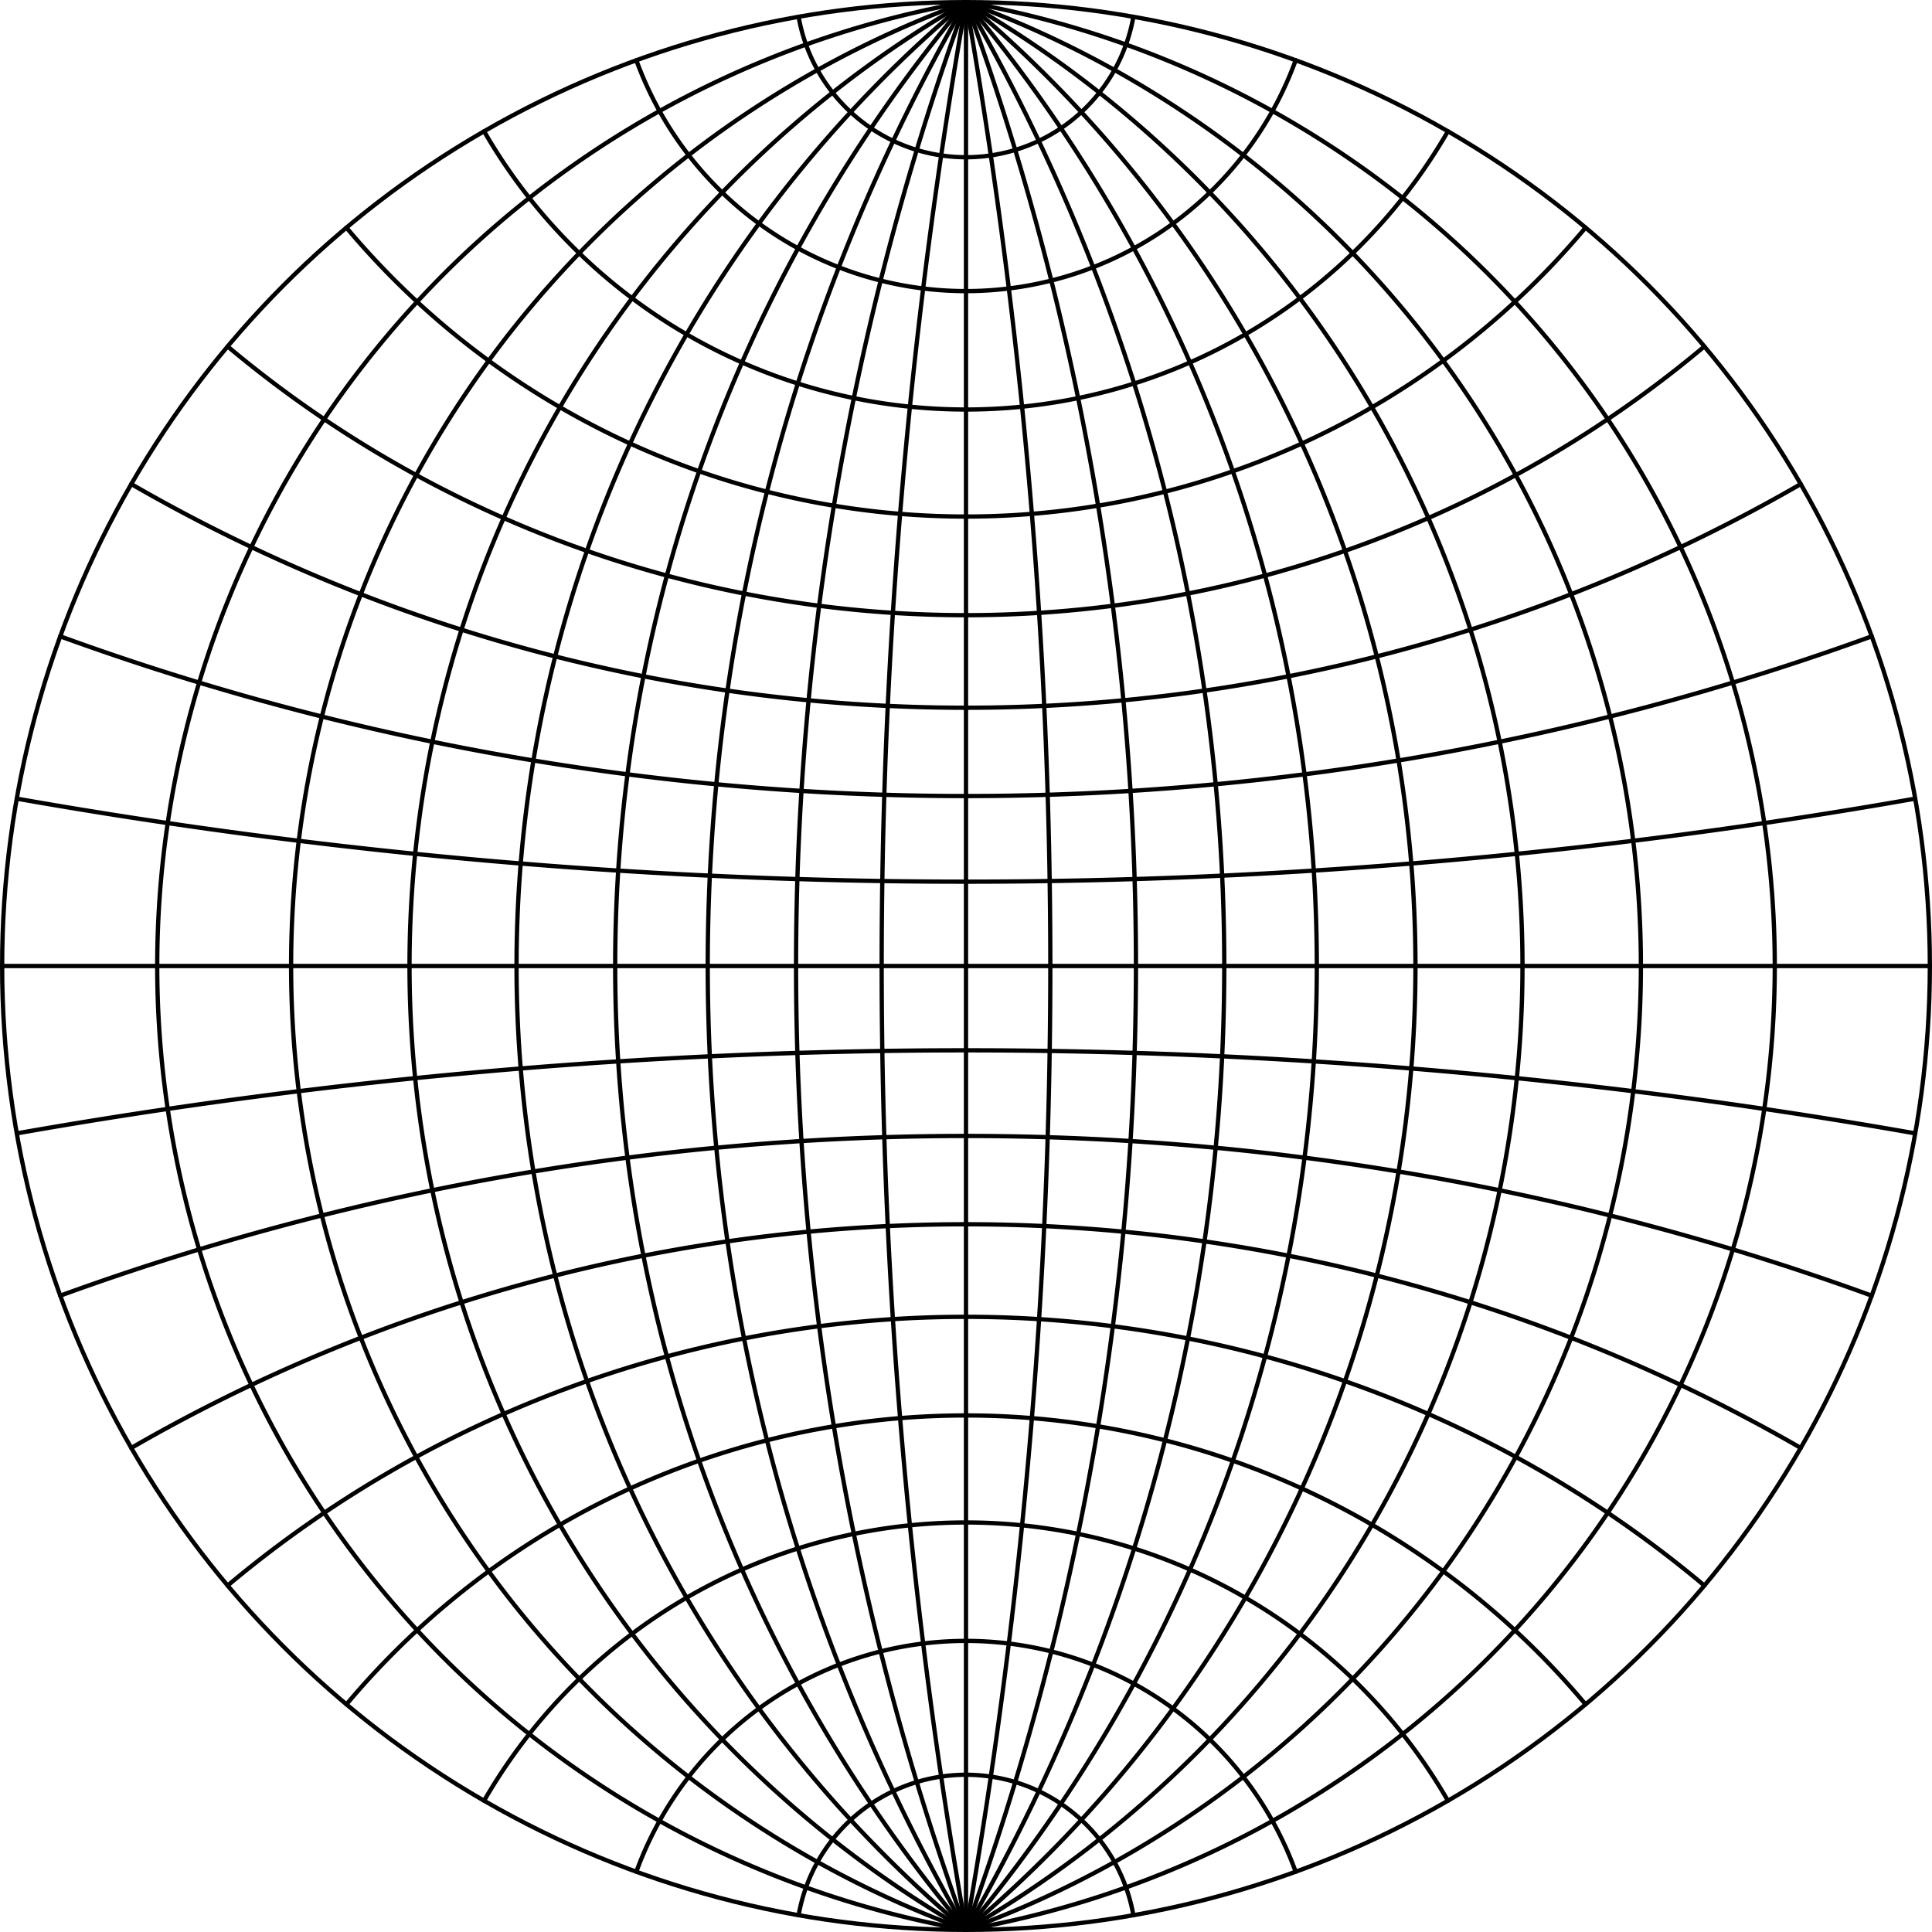 <?xml version="1.0" encoding="UTF-8" standalone="no"?>
<!-- Created with Inkscape (http://www.inkscape.org/) -->

<svg
   xmlns:dc="http://purl.org/dc/elements/1.1/"
   xmlns:cc="http://creativecommons.org/ns#"
   xmlns:rdf="http://www.w3.org/1999/02/22-rdf-syntax-ns#"
   xmlns:svg="http://www.w3.org/2000/svg"
   xmlns="http://www.w3.org/2000/svg"
   version="1.1"
   width="902"
   height="902"
   viewBox="-451 -451 902 902"
   id="svg2">
  <title
     id="title4">Abaque de Wulff </title>
  <defs
     id="defs66" />
  <g
     id="g8"
     style="fill:none;stroke:#000000;stroke-width:2;stroke-linecap:round;stroke-linejoin:round;stroke-miterlimit:4">
    <path
       d="M -450,0 450,0"
       id="path10" />
    <path
       d="m -78.142,443.163 a 79.347,79.347 0 0 1 156.283,0"
       id="path12" />
    <path
       d="m -153.909,422.862 a 163.787,163.787 0 0 1 307.818,0"
       id="path14" />
    <path
       d="m -225,389.711 a 259.808,259.808 0 0 1 450,0"
       id="path16" />
    <path
       d="m -289.254,344.72 a 377.595,377.595 0 0 1 578.509,0"
       id="path18" />
    <path
       d="m -344.72,289.254 a 536.289,536.289 0 0 1 689.44,0"
       id="path20" />
    <path
       d="m -389.711,225 a 779.423,779.423 0 0 1 779.423,0"
       id="path22" />
    <path
       d="m -422.862,153.909 a 1236.365,1236.365 0 0 1 845.723,0"
       id="path24" />
    <path
       d="m -443.163,78.142 a 2552.077,2552.077 0 0 1 886.327,0"
       id="path26" />
    <path
       d="m -78.142,-443.163 a 79.347,79.347 0 0 0 156.283,0"
       id="path28" />
    <path
       d="m -153.909,-422.862 a 163.787,163.787 0 0 0 307.818,0"
       id="path30" />
    <path
       d="m -225,-389.711 a 259.808,259.808 0 0 0 450,0"
       id="path32" />
    <path
       d="m -289.254,-344.72 a 377.595,377.595 0 0 0 578.509,0"
       id="path34" />
    <path
       d="m -344.72,-289.254 a 536.289,536.289 0 0 0 689.44,0"
       id="path36" />
    <path
       d="m -389.711,-225 a 779.423,779.423 0 0 0 779.423,0"
       id="path38" />
    <path
       d="m -422.862,-153.909 a 1236.365,1236.365 0 0 0 845.723,0"
       id="path40" />
    <path
       d="m -443.163,-78.142 a 2552.077,2552.077 0 0 0 886.327,0"
       id="path42" />
    <path
       d="M 0,-450 A 456.942,456.942 0 0 1 0,450 456.942,456.942 0 0 1 0,-450 z"
       id="path44" />
    <path
       d="M 0,-450 A 478.88,478.88 0 0 1 0,450 478.88,478.88 0 0 1 0,-450 z"
       id="path46" />
    <path
       d="M 0,-450 A 519.615,519.615 0 0 1 0,450 519.615,519.615 0 0 1 0,-450 z"
       id="path48" />
    <path
       d="M 0,-450 A 587.433,587.433 0 0 1 0,450 587.433,587.433 0 0 1 0,-450 z"
       id="path50" />
    <path
       d="M 0,-450 A 700.076,700.076 0 0 1 0,450 700.076,700.076 0 0 1 0,-450 z"
       id="path52" />
    <path
       d="M 0,-450 A 900,900 0 0 1 0,450 900,900 0 0 1 0,-450 z"
       id="path54" />
    <path
       d="M 0,-450 A 1315.712,1315.712 0 0 1 0,450 1315.712,1315.712 0 0 1 0,-450 z"
       id="path56" />
    <path
       d="M 0,-450 A 2591.447,2591.447 0 0 1 0,450 2591.447,2591.447 0 0 1 0,-450 z"
       id="path58" />
    <path
       d="M 0,-450 0,450"
       id="path60" />
    <circle
       cx="0"
       cy="0"
       r="450"
       id="circle62" />
  </g>
</svg>
